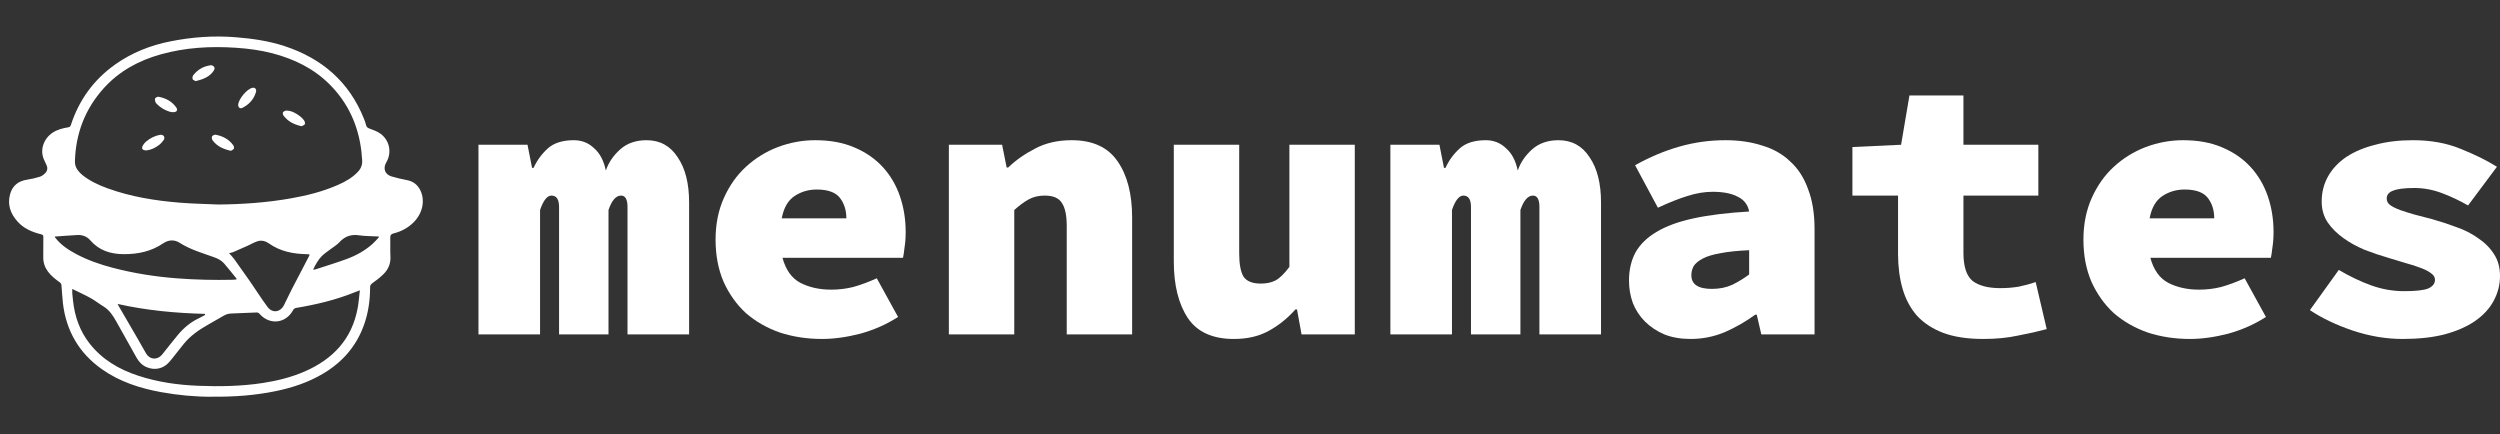 <svg width="2043" height="355" viewBox="0 0 2043 355" fill="none" xmlns="http://www.w3.org/2000/svg">
<rect x="0" y="0" width="2043" height="355" fill="#333333" stroke="none"/>
<path d="M391 118.296H431.081L434.81 137.204H436.053C438.746 131.211 442.578 125.942 447.549 121.396C452.52 116.849 459.667 114.576 468.988 114.576C475.409 114.576 480.898 116.746 485.455 121.086C490.22 125.219 493.43 131.315 495.087 139.374C497.366 132.761 501.302 126.975 506.894 122.016C512.487 117.056 519.633 114.576 528.333 114.576C539.312 114.576 547.804 119.226 553.811 128.525C560.026 137.617 563.133 149.913 563.133 165.411V273.28H512.798V169.131C512.798 162.931 511.037 159.832 507.516 159.832C503.373 159.832 499.955 163.758 497.262 171.611V273.28H456.87V169.131C456.87 162.931 454.799 159.832 450.656 159.832C447.135 159.832 444.028 163.758 441.335 171.611V273.28H391V118.296Z" fill="white"/>
<path d="M584.761 195.788C584.761 183.183 587.039 171.817 591.597 161.692C596.154 151.566 602.161 143.093 609.618 136.274C617.282 129.248 625.982 123.875 635.717 120.156C645.66 116.436 655.81 114.576 666.167 114.576C678.388 114.576 689.056 116.539 698.17 120.466C707.491 124.392 715.259 129.765 721.473 136.584C727.687 143.403 732.348 151.359 735.455 160.452C738.562 169.544 740.115 179.256 740.115 189.589C740.115 194.342 739.805 198.578 739.183 202.298C738.769 206.017 738.355 208.807 737.94 210.667H639.446C642.138 220.586 647.006 227.405 654.049 231.125C661.299 234.844 669.688 236.704 679.216 236.704C685.431 236.704 691.438 235.981 697.238 234.534C703.245 232.881 709.666 230.505 716.501 227.405L733.901 259.022C724.58 265.015 714.327 269.561 703.141 272.66C691.955 275.553 681.495 277 671.759 277C659.538 277 648.042 275.244 637.271 271.731C626.707 268.011 617.489 262.741 609.618 255.922C601.953 248.896 595.843 240.32 591.286 230.195C586.936 220.069 584.761 208.6 584.761 195.788ZM691.645 178.43C691.645 171.817 689.884 166.238 686.363 161.692C682.841 157.145 676.524 154.872 667.409 154.872C660.781 154.872 654.774 156.629 649.388 160.142C644.003 163.655 640.481 169.751 638.824 178.43H691.645Z" fill="white"/>
<path d="M775.415 118.296H818.914L822.642 136.894H823.885C830.1 130.901 837.453 125.735 845.946 121.396C854.438 116.849 864.381 114.576 875.774 114.576C892.966 114.576 905.498 120.362 913.369 131.935C921.241 143.3 925.176 158.592 925.176 177.81V273.28H871.734V184.629C871.734 175.95 870.388 169.647 867.695 165.721C865.21 161.795 860.549 159.832 853.713 159.832C848.742 159.832 844.392 160.865 840.664 162.931C836.935 164.998 832.999 167.891 828.857 171.611V273.28H775.415V118.296Z" fill="white"/>
<path d="M1107.13 273.28H1063.63L1059.9 252.822H1058.66C1052.03 260.262 1044.68 266.151 1036.6 270.491C1028.73 274.83 1019.3 277 1008.33 277C990.925 277 978.393 271.317 970.729 259.952C963.065 248.38 959.233 232.984 959.233 213.766V118.296H1012.67V206.947C1012.67 215.626 1013.81 221.929 1016.09 225.855C1018.58 229.781 1023.34 231.745 1030.39 231.745C1034.94 231.745 1038.88 230.918 1042.19 229.265C1045.71 227.405 1049.55 223.685 1053.69 218.106V118.296H1107.13V273.28Z" fill="white"/>
<path d="M1136.22 118.296H1176.3L1180.03 137.204H1181.27C1183.96 131.211 1187.79 125.942 1192.76 121.396C1197.74 116.849 1204.88 114.576 1214.2 114.576C1220.62 114.576 1226.11 116.746 1230.67 121.086C1235.44 125.219 1238.65 131.315 1240.3 139.374C1242.58 132.761 1246.52 126.975 1252.11 122.016C1257.7 117.056 1264.85 114.576 1273.55 114.576C1284.53 114.576 1293.02 119.226 1299.03 128.525C1305.24 137.617 1308.35 149.913 1308.35 165.411V273.28H1258.01V169.131C1258.01 162.931 1256.25 159.832 1252.73 159.832C1248.59 159.832 1245.17 163.758 1242.48 171.611V273.28H1202.09V169.131C1202.09 162.931 1200.01 159.832 1195.87 159.832C1192.35 159.832 1189.24 163.758 1186.55 171.611V273.28H1136.22V118.296Z" fill="white"/>
<path d="M1331.22 229.265C1331.22 220.586 1332.98 212.94 1336.5 206.327C1340.23 199.714 1345.93 194.135 1353.59 189.589C1361.46 184.836 1371.61 181.116 1384.04 178.43C1396.47 175.744 1411.59 173.884 1429.4 172.85C1428.37 167.271 1425.26 163.241 1420.08 160.762C1415.11 158.075 1408.28 156.732 1399.58 156.732C1392.95 156.732 1386.11 157.869 1379.07 160.142C1372.23 162.208 1364.15 165.411 1354.83 169.751L1336.19 135.034C1348 128.422 1360.01 123.359 1372.23 119.846C1384.45 116.333 1397.09 114.576 1410.14 114.576C1421.12 114.576 1431.06 116.023 1439.97 118.916C1449.08 121.602 1456.75 125.942 1462.96 131.935C1469.38 137.721 1474.25 145.263 1477.56 154.562C1481.08 163.655 1482.85 174.504 1482.85 187.109V273.28H1439.35L1435.62 257.162H1434.37C1426.71 262.741 1418.43 267.494 1409.52 271.421C1400.61 275.14 1391.29 277 1381.55 277C1373.48 277 1366.33 275.76 1360.12 273.28C1353.9 270.594 1348.62 267.081 1344.27 262.741C1339.92 258.402 1336.61 253.339 1334.33 247.553C1332.26 241.767 1331.22 235.671 1331.22 229.265ZM1382.18 224.925C1382.18 232.364 1387.77 236.084 1398.95 236.084C1405.17 236.084 1410.76 234.948 1415.73 232.674C1420.7 230.195 1425.26 227.405 1429.4 224.305V204.467C1419.87 204.881 1412 205.707 1405.79 206.947C1399.78 207.98 1395.02 209.427 1391.5 211.287C1387.98 213.146 1385.49 215.213 1384.04 217.486C1382.8 219.759 1382.18 222.239 1382.18 224.925Z" fill="white"/>
<path d="M1551.08 159.832H1513.79V120.156L1553.57 118.296L1560.4 78H1604.52V118.296H1665.73V159.832H1604.52V206.637C1604.52 217.796 1607.01 225.442 1611.98 229.575C1617.16 233.501 1624.72 235.464 1634.66 235.464C1640.05 235.464 1645.12 235.051 1649.89 234.224C1654.86 233.191 1659.41 231.951 1663.56 230.505L1672.57 268.941C1665.73 270.801 1657.96 272.557 1649.26 274.21C1640.77 276.07 1631.24 277 1620.68 277C1607.84 277 1596.96 275.347 1588.05 272.041C1579.35 268.734 1572.21 264.085 1566.62 258.092C1561.23 251.893 1557.29 244.557 1554.81 236.084C1552.32 227.405 1551.08 217.899 1551.08 207.567V159.832Z" fill="white"/>
<path d="M1702.58 195.788C1702.58 183.183 1704.86 171.817 1709.42 161.692C1713.98 151.566 1719.98 143.093 1727.44 136.274C1735.11 129.248 1743.81 123.875 1753.54 120.156C1763.48 116.436 1773.63 114.576 1783.99 114.576C1796.21 114.576 1806.88 116.539 1815.99 120.466C1825.31 124.392 1833.08 129.765 1839.3 136.584C1845.51 143.403 1850.17 151.359 1853.28 160.452C1856.39 169.544 1857.94 179.256 1857.94 189.589C1857.94 194.342 1857.63 198.578 1857.01 202.298C1856.59 206.017 1856.18 208.807 1855.76 210.667H1757.27C1759.96 220.586 1764.83 227.405 1771.87 231.125C1779.12 234.844 1787.51 236.704 1797.04 236.704C1803.25 236.704 1809.26 235.981 1815.06 234.534C1821.07 232.881 1827.49 230.505 1834.32 227.405L1851.72 259.022C1842.4 265.015 1832.15 269.561 1820.96 272.66C1809.78 275.553 1799.32 277 1789.58 277C1777.36 277 1765.87 275.244 1755.09 271.731C1744.53 268.011 1735.31 262.741 1727.44 255.922C1719.78 248.896 1713.67 240.32 1709.11 230.195C1704.76 220.069 1702.58 208.6 1702.58 195.788ZM1809.47 178.43C1809.47 171.817 1807.71 166.238 1804.19 161.692C1800.66 157.145 1794.35 154.872 1785.23 154.872C1778.6 154.872 1772.6 156.629 1767.21 160.142C1761.83 163.655 1758.3 169.751 1756.65 178.43H1809.47Z" fill="white"/>
<path d="M1911.26 220.586C1920.37 225.958 1929.28 230.195 1937.98 233.294C1946.68 236.394 1955.59 237.944 1964.7 237.944C1974.02 237.944 1980.55 237.221 1984.28 235.774C1988 234.121 1989.87 231.745 1989.87 228.645C1989.87 226.578 1988.83 224.822 1986.76 223.375C1984.69 221.722 1981.89 220.276 1978.37 219.036C1974.85 217.589 1970.71 216.246 1965.94 215.006C1961.39 213.56 1956.62 212.113 1951.65 210.667C1945.23 208.807 1938.81 206.637 1932.39 204.157C1925.97 201.471 1920.17 198.268 1914.99 194.548C1909.81 190.829 1905.56 186.592 1902.25 181.84C1898.93 176.88 1897.28 171.197 1897.28 164.791C1897.28 157.145 1899.04 150.223 1902.56 144.023C1906.08 137.824 1911.05 132.555 1917.47 128.215C1924.1 123.875 1931.97 120.569 1941.09 118.296C1950.2 115.816 1960.45 114.576 1971.85 114.576C1986.55 114.576 1999.6 116.953 2011 121.706C2022.39 126.252 2032.23 131.108 2040.51 136.274L2016.9 167.891C2009.65 163.758 2002.4 160.348 1995.15 157.662C1987.9 154.976 1980.55 153.632 1973.09 153.632C1965.01 153.632 1959.21 154.356 1955.69 155.802C1952.17 157.042 1950.41 159.212 1950.41 162.312C1950.41 164.378 1951.34 166.134 1953.21 167.581C1955.28 169.028 1957.97 170.371 1961.28 171.611C1964.8 172.85 1968.74 174.09 1973.09 175.33C1977.65 176.57 1982.41 177.81 1987.38 179.05C1994.01 180.91 2000.64 183.079 2007.27 185.559C2013.9 187.832 2019.8 190.829 2024.98 194.548C2030.36 198.061 2034.71 202.401 2038.03 207.567C2041.34 212.526 2043 218.519 2043 225.545C2043 232.778 2041.24 239.597 2037.72 246.003C2034.4 252.202 2029.33 257.679 2022.49 262.431C2015.86 266.978 2007.58 270.594 1997.64 273.28C1987.9 275.76 1976.51 277 1963.46 277C1949.99 277 1936.43 274.727 1922.76 270.181C1909.29 265.634 1897.59 260.055 1887.65 253.442L1911.26 220.586Z" fill="white"/>
<g clip-path="url(#clip0_202_67)">
<path d="M173.082 324.218C159.734 324.281 145.613 322.987 131.618 320.447C114.31 317.291 97.759 311.958 83.212 301.671C64.61 288.497 54.118 270.416 51.42 247.822C50.82 242.836 50.678 237.787 50.205 232.786C50.142 232.091 49.59 231.255 49.006 230.845C45.377 228.242 41.858 225.559 39.176 221.915C36.604 218.412 35.295 214.578 35.358 210.208C35.437 204.717 35.358 199.21 35.421 193.72C35.437 192.394 35.121 191.826 33.701 191.495C26.365 189.696 19.517 186.841 14.326 181.05C8.552 174.613 5.885 167.213 8.268 158.63C10.192 151.688 14.989 147.901 22.152 146.828C25.686 146.292 29.205 145.471 32.613 144.398C34.206 143.894 35.737 142.726 36.936 141.495C38.703 139.681 39.176 137.409 38.024 134.979C37.409 133.685 36.857 132.36 36.226 131.066C32.045 122.467 35.926 113.174 42.884 108.504C46.781 105.885 51.199 104.796 55.743 104.039C56.863 103.85 57.51 103.424 57.904 102.193C64.578 81.698 76.601 65.099 94.225 52.619C107.778 43.026 122.925 37.062 139.097 33.828C156.8 30.278 174.676 28.984 192.757 30.436C206.231 31.524 219.516 33.418 232.391 37.63C263.047 47.681 285.42 66.835 297.49 97.223C298.137 98.864 298.752 100.536 299.162 102.24C299.541 103.834 300.377 104.496 301.939 105.064C305.048 106.185 308.298 107.336 310.917 109.246C318.38 114.689 320.415 124.629 315.666 132.723C312.936 137.377 314.214 142.442 319.942 144.178C324.044 145.424 328.272 146.339 332.485 147.16C337.708 148.169 341.415 151.041 343.64 155.79C347.49 164.058 345.297 174.234 338.276 181.397C333.653 186.115 328.083 189.128 321.756 190.706C319.689 191.227 318.853 192.079 318.932 194.288C319.106 199.384 318.774 204.512 319.058 209.592C319.39 215.477 317.244 220.274 313.205 224.218C310.507 226.853 307.462 229.172 304.385 231.35C303.028 232.312 302.444 233.18 302.444 234.805C302.444 245.203 301.04 255.395 297.553 265.24C291.337 282.817 279.866 295.991 263.899 305.426C251.94 312.479 238.986 316.802 225.48 319.595C208.503 323.113 191.306 324.376 173.098 324.17L173.082 324.218ZM178.368 167.134C198.169 166.945 217.86 165.588 237.361 162.164C250.583 159.845 263.568 156.626 275.906 151.23C282.17 148.501 288.102 145.219 292.788 140.06C295.218 137.377 296.244 134.269 295.944 130.688C295.754 128.337 295.597 125.986 295.328 123.651C292.836 102.556 284.536 84.206 269.484 69.091C256.436 55.98 240.39 48.233 222.719 43.578C212.953 41.007 202.997 39.729 192.915 39.035C172.136 37.63 151.609 38.782 131.476 44.399C113.505 49.416 97.554 57.984 84.884 71.994C69.501 89.003 61.865 109.072 61.218 131.918C61.139 134.948 62.149 137.409 63.979 139.634C64.925 140.785 65.951 141.921 67.119 142.868C73.335 147.917 80.514 151.214 87.977 153.928C107.115 160.855 127.043 164.01 147.207 165.651C157.573 166.487 167.986 166.661 178.368 167.118V167.134ZM59.056 236.13C59.056 237.803 58.993 238.765 59.056 239.728C59.214 241.684 59.451 243.625 59.656 245.581C61.028 258.456 65.115 270.337 73.13 280.608C83.464 293.846 97.333 301.908 113.064 307.067C129.015 312.306 145.471 314.609 162.196 315.272C179.74 315.966 197.238 315.65 214.641 313C226.458 311.201 237.945 308.345 248.926 303.596C272.072 293.546 287.66 277.105 292.315 251.64C293.151 247.049 293.467 242.363 294.082 237.219C292.378 237.866 291.289 238.26 290.232 238.702C274.66 245.061 258.424 248.895 241.889 251.656C241.037 251.798 239.98 252.539 239.586 253.297C233.622 264.499 220.195 265.95 211.911 256.263C211.454 255.726 210.491 255.332 209.797 255.348C202.934 255.584 196.086 255.979 189.239 256.184C186.935 256.247 184.9 256.784 182.928 257.935C176.853 261.517 170.605 264.83 164.641 268.57C161.012 270.842 157.557 273.492 154.433 276.411C151.577 279.078 149.242 282.28 146.749 285.326C143.846 288.86 141.18 292.615 138.15 296.023C133.291 301.482 126.254 302.87 119.611 299.952C115.919 298.326 113.379 295.518 111.454 292.047C105.948 282.17 100.441 272.309 94.888 262.464C92.237 257.778 89.334 253.312 84.537 250.394C80.956 248.232 77.658 245.581 74.013 243.562C69.312 240.943 64.373 238.75 59.056 236.13ZM44.746 193.594C44.951 193.893 45.109 194.177 45.314 194.43C49.747 200.141 55.601 204.038 61.865 207.399C71.363 212.495 81.461 216.03 91.842 218.759C109.261 223.35 126.98 226.127 144.95 227.484C160.034 228.62 175.133 228.967 190.248 228.62C191.179 228.604 192.11 228.478 193.025 228.415L193.388 227.8C189.98 223.619 186.651 219.343 183.117 215.272C180.892 212.716 177.894 211.249 174.692 210.113C165.178 206.705 155.427 203.944 146.765 198.39C142.489 195.645 137.63 195.929 133.401 198.816C123.603 205.49 112.685 207.778 101.041 207.699C90.359 207.636 80.972 204.733 73.745 196.339C71.047 193.215 67.324 191.842 63.19 192.063C57.131 192.379 51.073 192.868 45.014 193.294C44.967 193.294 44.935 193.373 44.73 193.594H44.746ZM187.172 206.847C188.671 208.567 190.17 210.034 191.384 211.706C195.708 217.686 199.968 223.698 204.164 229.756C208.992 236.73 213.521 243.94 218.57 250.756C222.593 256.2 229.078 255.3 232.123 249.242C234.379 244.745 236.477 240.185 238.781 235.72C243.372 226.79 248.074 217.907 252.713 209.008C252.855 208.756 252.87 208.425 252.981 207.904C252.145 207.825 251.45 207.73 250.756 207.715C239.586 207.525 228.983 205.474 219.611 198.832C216.929 196.938 213.647 196.118 210.444 197.144C207.62 198.043 205.032 199.621 202.318 200.851C198.406 202.618 194.477 204.37 190.532 206.026C189.412 206.5 188.166 206.626 187.188 206.863L187.172 206.847ZM167.592 257.399C167.592 257.099 167.56 256.799 167.544 256.5C143.546 255.884 119.738 253.691 96.118 248.39C96.402 248.974 96.607 249.431 96.86 249.873C101.972 258.677 107.115 267.465 112.212 276.285C114.641 280.466 116.961 284.71 119.39 288.876C122.294 293.846 128.21 294.429 132.107 290.185C132.77 289.459 133.338 288.67 133.953 287.897C137.708 283.211 141.416 278.462 145.25 273.824C150.015 268.065 155.6 263.316 162.432 260.113C164.184 259.292 165.872 258.298 167.592 257.383V257.399ZM309.718 193.814C309.576 193.625 309.45 193.452 309.308 193.262C308.803 193.231 308.282 193.215 307.777 193.183C303.028 192.915 298.216 193.01 293.53 192.3C286.903 191.29 281.696 193.152 277.2 198.09C275.133 200.362 272.293 201.924 269.832 203.833C267.512 205.616 265.019 207.241 262.968 209.292C259.923 212.353 257.904 216.156 255.852 220.321C256.752 220.242 257.288 220.321 257.746 220.163C266.345 217.339 275.038 214.72 283.527 211.58C291.21 208.74 298.358 204.764 304.511 199.242C306.373 197.57 307.982 195.629 309.702 193.814H309.718Z" fill="white"/>
<path d="M160.002 66.298C159.15 65.825 157.778 65.525 157.462 64.768C157.099 63.884 157.273 62.322 157.857 61.565C161.517 56.816 166.44 54.039 172.388 53.297C173.24 53.187 174.518 53.992 175.07 54.749C175.48 55.317 175.323 56.69 174.897 57.384C171.552 62.811 166.077 64.736 159.987 66.314L160.002 66.298Z" fill="white"/>
<path d="M188.702 123.256C182.454 121.852 177.295 119.548 173.713 114.625C173.129 113.837 172.861 112.211 173.287 111.454C173.745 110.665 175.307 109.924 176.222 110.097C182.044 111.186 187.093 113.773 190.627 118.712C191.148 119.438 191.479 120.826 191.116 121.489C190.643 122.341 189.412 122.783 188.702 123.256Z" fill="white"/>
<path d="M119.659 122.909C116.377 122.94 115.367 121.426 116.74 118.901C117.403 117.67 118.381 116.519 119.454 115.619C122.814 112.827 126.664 110.886 130.987 110.144C131.887 109.987 133.322 110.444 133.843 111.138C134.364 111.801 134.458 113.41 134.001 114.105C132.896 115.746 131.492 117.292 129.93 118.507C126.806 120.936 123.24 122.53 119.659 122.924V122.909Z" fill="white"/>
<path d="M194.666 85.847C194.587 81.303 201.877 72.514 206.357 71.741C208.582 71.347 209.907 73.067 209.103 75.544C207.983 79.015 206.152 82.107 203.407 84.537C201.861 85.91 200.125 87.141 198.279 88.071C196.291 89.081 194.698 87.977 194.65 85.862L194.666 85.847Z" fill="white"/>
<path d="M246.48 103.155C240.185 101.767 235.168 99.195 231.602 94.319C231.129 93.672 230.924 92.205 231.334 91.684C231.918 90.943 233.18 90.343 234.126 90.359C238.276 90.47 241.763 92.426 244.982 94.856C246.275 95.834 247.506 96.986 248.421 98.295C249.021 99.147 249.494 100.662 249.131 101.435C248.705 102.303 247.254 102.682 246.48 103.139V103.155Z" fill="white"/>
<path d="M129.047 78.983C135.484 80.104 140.533 82.817 144.083 87.882C145.408 89.76 144.651 91.322 142.347 91.637C141.227 91.795 139.981 91.669 138.892 91.353C134.821 90.154 131.24 88.087 128.242 85.042C127.737 84.537 127.185 83.969 126.995 83.322C126.727 82.391 126.396 81.161 126.775 80.419C127.153 79.678 128.384 79.362 129.047 78.983Z" fill="white"/>
</g>
<defs>
<clipPath id="clip0_202_67">
<rect width="355" height="355" fill="white"/>
</clipPath>
</defs>
</svg>
